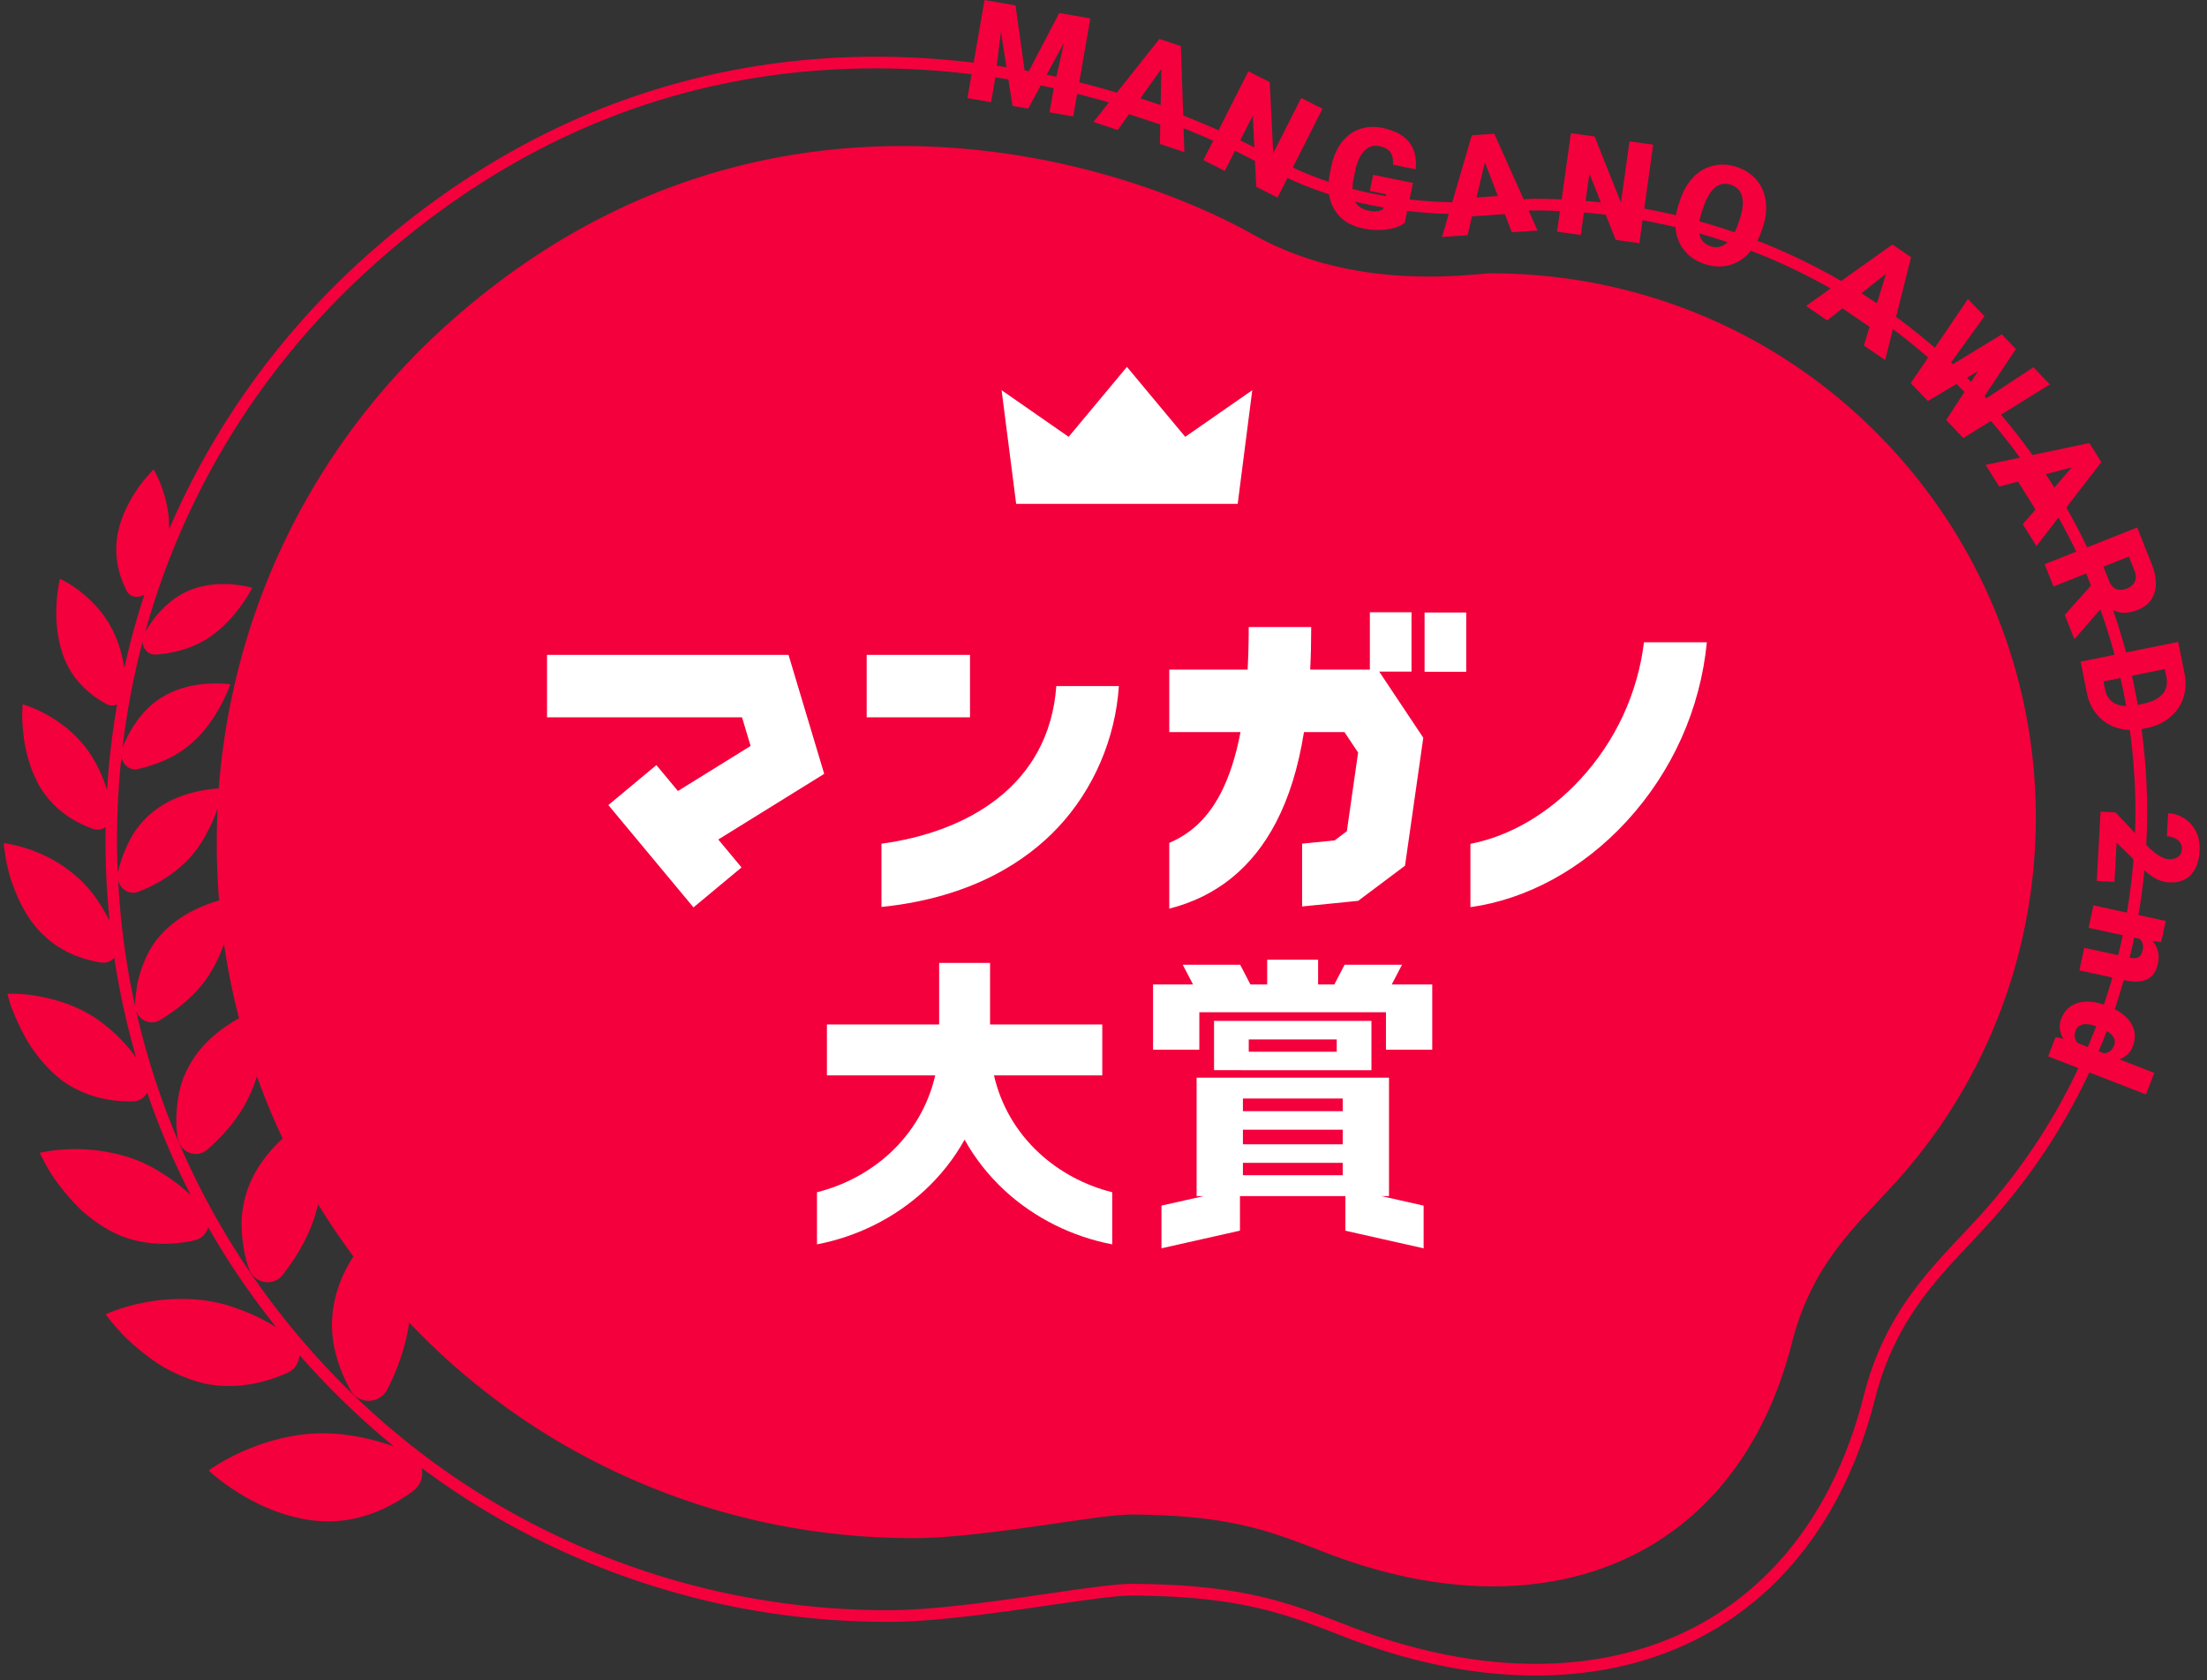 <svg xmlns="http://www.w3.org/2000/svg" width="201" height="153" fill="none">
  <rect width="100%" height="100%" fill="#333333" stroke="none"/>
  <g clip-path="url(#a)">
    <path fill="#F4003C" d="M200.015 75.776c-.238-.508-.585-.913-1.04-1.216-.455-.303-.96-.47-1.515-.5l-.115 2.1c.406.022.739.14 1 .354.26.214.382.48.365.799-.018.323-.133.564-.345.723-.212.159-.513.227-.902.206-.48-.026-1.109-.42-1.886-1.181l-.112-.118c.048-.886.076-1.776.081-2.668.017-2.651-.156-5.283-.508-7.879.038-.007.077-.012.115-.02l.409-.083c.804-.166 1.495-.491 2.073-.974.577-.483.981-1.073 1.21-1.771.229-.698.265-1.44.106-2.224l-.578-2.861-4.742.958c-.351-1.303-.746-2.592-1.19-3.865.209.105.422.179.639.217.479.085 1.012.01 1.597-.222.809-.321 1.323-.85 1.543-1.589.22-.739.132-1.607-.264-2.606l-1.314-3.314-4.556 1.806c-.589-1.23-1.221-2.44-1.901-3.626l3.193-4.135-1.09-1.74-5.18 1.092c-.902-1.258-1.856-2.484-2.867-3.672l4.446-2.758-1.498-1.563-4.274 2.822c-.059-.064-.117-.129-.176-.193l2.858-4.29-1.283-1.339-4.452 2.722c-.056-.053-.113-.106-.17-.159l3.042-4.211-1.503-1.567-3.018 4.444c-1.141-.99-2.317-1.93-3.529-2.819l1.366-5.433-1.694-1.16-4.67 3.327a55.688 55.688 0 0 0-5.522-2.797c-.7-.307-1.405-.594-2.113-.87.136-.265.261-.543.364-.847l.134-.395c.275-.826.363-1.612.263-2.358-.1-.745-.376-1.388-.829-1.926-.453-.539-1.042-.931-1.769-1.177-.735-.249-1.449-.296-2.143-.141-.694.155-1.304.501-1.83 1.039-.526.538-.931 1.227-1.216 2.068l-.164.483c-.101.319-.174.631-.219.937-.959-.227-1.924-.429-2.895-.605l.814-5.829-2.157-.301-.779 5.583-2.394-6.026-2.163-.302-.843 6.037c-.848-.038-1.699-.06-2.554-.06-.203 0-.507.022-.904.055l-2.676-5.976-2.049.138-1.784 6.103c-1.206-.027-2.51-.102-3.883-.258l.307-1.509-3.628-.738-.299 1.469 1.488.303-.034.167c-.989-.169-2.002-.384-3.029-.652.003-.319.042-.673.122-1.066l.109-.537c.176-.845.457-1.465.842-1.86.385-.395.846-.539 1.383-.43.447.091.771.267.972.528.201.261.287.647.26 1.158l2.061.419c.103-1.025-.1-1.852-.609-2.483s-1.316-1.058-2.422-1.283c-.756-.154-1.457-.114-2.104.121-.647.234-1.191.646-1.633 1.236-.442.59-.752 1.321-.93 2.195l-.15.769a6.623 6.623 0 0 0-.067.59 31.255 31.255 0 0 1-3.274-1.307l2.705-5.351-1.944-.982-2.543 5.031-.317-6.477-1.949-.985-2.716 5.373c-.966-.431-2.038-.885-3.217-1.346l-.217-6.325-1.949-.645-3.882 4.888a79.98 79.98 0 0 0-3.421-.942l1.009-5.819-2.832-.491-2.767 5.299c-.128-.024-.256-.048-.385-.072l-.826-5.917-2.826-.49-.989 5.703c-2.425-.293-4.963-.483-7.602-.53-8.114-.144-15.993 1.083-23.426 3.644-8.651 2.981-16.761 7.801-24.106 14.328-7.933 7.049-14.069 15.586-18.143 25.052.013-.558-.026-1.097-.094-1.599-.107-.738-.295-1.414-.481-1.98-.382-1.137-.831-1.868-.831-1.868s-.182.176-.467.497c-.28.323-.682.783-1.071 1.374-.798 1.169-1.636 2.831-1.826 4.625-.097.94-.009 1.816.171 2.586.189.774.465 1.442.742 1.98.319.598 1.039.678 1.61.338a70.839 70.839 0 0 0-1.827 6.671c-.171-1.055-.463-2.197-.987-3.28-.792-1.667-2.012-2.885-3.025-3.675-1.018-.793-1.853-1.154-1.853-1.154s-.068.279-.147.754c-.085.473-.151 1.149-.179 1.929-.033.779.027 1.675.17 2.579.168.91.43 1.83.874 2.675.923 1.772 2.368 2.839 3.511 3.458.327.177.676.169.98.037-.443 2.56-.751 5.159-.917 7.789-.366-1.13-.879-2.35-1.661-3.464-1.128-1.631-2.633-2.724-3.85-3.4-1.223-.678-2.179-.929-2.179-.929s-.026.307-.032.822c-.012.514.023 1.24.126 2.07.093.829.306 1.768.61 2.7.162.467.358.933.585 1.385.225.451.487.888.805 1.299 1.311 1.722 3.016 2.607 4.339 3.07.406.139.806.054 1.124-.167a71.884 71.884 0 0 0 .364 8.525c-.16-.306-.33-.615-.522-.928-.502-.881-1.128-1.774-1.925-2.573-.377-.381-.785-.723-1.18-1.03a11.442 11.442 0 0 0-1.2-.819c-.806-.48-1.61-.834-2.324-1.089-1.428-.512-2.495-.62-2.495-.62s.025.329.109.876c.087.547.219 1.311.469 2.173.55 1.724 1.447 3.842 3.086 5.356.841.796 1.744 1.353 2.643 1.738.91.384 1.789.601 2.545.724.493.08.926-.109 1.223-.434.466 3.084 1.129 6.124 1.992 9.103-.254-.348-.525-.701-.829-1.052a14.108 14.108 0 0 0-1.18-1.213c-.213-.196-.445-.386-.67-.574-.224-.188-.457-.37-.701-.544-.93-.664-1.92-1.149-2.882-1.505-.964-.355-1.896-.58-2.694-.721-1.609-.283-2.768-.203-2.768-.203s.08.346.258.913c.188.565.509 1.344.935 2.212.215.434.459.889.735 1.348.272.46.618.915.972 1.361.36.446.751.878 1.174 1.281.429.401.864.78 1.38 1.098 2.123 1.348 4.352 1.616 5.996 1.579.582-.016 1.023-.339 1.282-.788 1.092 3.194 2.416 6.308 3.961 9.324-.375-.347-.779-.701-1.226-1.041-.461-.357-.969-.699-1.499-1.023-.516-.33-1.07-.635-1.662-.899-1.124-.505-2.292-.807-3.375-.993-1.076-.188-2.101-.243-2.99-.23-1.777.024-3 .338-3 .338s.157.349.464.911c.153.281.344.615.572.984.229.369.522.761.838 1.175.319.413.673.843 1.062 1.27.393.425.798.859 1.284 1.249.95.789 2.025 1.496 3.196 1.979 2.521.981 4.959.78 6.695.394.64-.143 1.065-.622 1.233-1.182a71.485 71.485 0 0 0 6.197 9.104c-.038-.024-.075-.045-.114-.07a17.586 17.586 0 0 0-1.565-.858c-.56-.273-1.165-.521-1.792-.745-.614-.234-1.262-.433-1.943-.581-.649-.142-1.295-.231-1.93-.278-.636-.047-1.261-.052-1.846-.039-1.181.034-2.283.195-3.224.399-.942.204-1.723.45-2.268.648-.545.198-.853.347-.853.347s.239.335.681.862c.444.526 1.075 1.255 1.935 1.98.423.367.888.744 1.388 1.111.504.364 1.025.732 1.619 1.038 1.169.626 2.452 1.137 3.79 1.39 2.88.471 5.405-.272 7.161-1.066.679-.309 1.031-.942 1.073-1.6v-.017c.111.127.219.256.331.382 2.569 2.892 5.329 5.542 8.265 7.943-1.787-.62-3.994-1.176-6.387-1.19-2.854-.01-5.472.803-7.381 1.652-.955.425-1.73.858-2.264 1.186-.535.328-.83.554-.83.554s.318.304.899.759c.579.457 1.424 1.063 2.468 1.66 2.081 1.199 4.992 2.32 7.965 2.201 3.123-.124 5.64-1.528 7.317-2.787.645-.486.878-1.238.773-1.93-.007-.046-.02-.091-.03-.137 4.251 3.165 8.841 5.84 13.743 7.994 9.098 3.997 18.78 6.023 28.775 6.023 4.238 0 9.992-.836 14.614-1.508 3.287-.478 6.13-.891 7.59-.891h.052c9.734.068 13.778 1.632 18.898 3.612l.636.246c5.927 2.285 11.734 3.427 17.164 3.427 5.43 0 10.459-1.138 14.859-3.414 7.916-4.094 13.461-11.625 16.035-21.779 1.719-6.78 5.268-10.551 8.701-14.197.604-.641 1.228-1.304 1.823-1.965 3.679-4.087 6.697-8.666 8.996-13.574l5.156 2.005.762-1.96-3.178-1.236c.59-.212.993-.597 1.211-1.158.299-.769.246-1.48-.159-2.132-.315-.507-.81-.932-1.48-1.278.297-.876.572-1.76.825-2.652l.196.042c.826.166 1.48.124 1.963-.126.482-.25.798-.718.947-1.403.173-.799.01-1.49-.487-2.073l.787.1.416-1.922-2.484-.538c.228-1.346.408-2.703.539-4.069.064.058.126.113.184.162.355.3.698.525 1.028.676.33.151.674.236 1.03.256.845.046 1.508-.183 1.988-.686.48-.503.747-1.244.801-2.221.033-.609-.069-1.167-.307-1.674l-.007-.002Zm-6.379-11.479c-.375-.009-.7-.077-.971-.207-.504-.241-.817-.669-.941-1.283l-.15-.744 1.546-.312c.192.843.363 1.692.516 2.546Zm.25-13.606.509 1.284c.151.382.162.712.033.991-.129.278-.375.49-.738.634-.363.144-.685.159-.965.045-.28-.115-.497-.365-.649-.75l-.509-1.284 2.32-.919-.001-.001Zm-5.203-8.128-1.585 1.844c-.255-.408-.514-.814-.78-1.216l2.365-.628Zm-8.544-8.758-.63.971c-.123-.125-.247-.249-.371-.373l1.001-.598Zm-8.372-8.87-.829 2.692c-.464-.313-.932-.619-1.406-.918l2.235-1.774Zm-16.759-5.692.22-.629c.586-1.536 1.397-2.128 2.435-1.777.53.18.863.539.998 1.077.135.538.058 1.234-.23 2.087l-.134.395c-.097.282-.203.534-.317.76-1.061-.367-2.131-.698-3.209-.999.049-.283.126-.587.237-.914Zm2.327 2.818c-.039.036-.078.073-.118.105-.433.348-.911.434-1.434.257-.55-.186-.888-.553-1.014-1.099-.005-.022-.008-.045-.012-.068.865.246 1.725.515 2.578.805Zm-12.581-6.246 1.042 2.617c-.462-.05-.925-.094-1.389-.132l.347-2.485Zm-9.521-1.034 1.186 3.07-1.943.131.758-3.2-.001-.001Zm-9.239 4.114-.034.169c-.323.193-.763.232-1.319.119-.59-.12-.998-.396-1.228-.825.874.215 1.736.391 2.581.537Zm-11.899-8.369.144 2.898c-.387-.2-.815-.414-1.284-.642l1.14-2.256Zm-8.327-4.25-.06 3.29-1.849-.612 1.909-2.678Zm-8.868-2.368-.692 3.086c-.292-.065-.59-.127-.888-.19l1.58-2.896Zm-5.743-1.002.508 3.219c-.295-.047-.59-.094-.888-.139l.38-3.08Zm-80.397 77.265c.206.82 1.026 1.366 1.845 1.041.682-.264 1.46-.624 2.236-1.099.777-.476 1.534-1.065 2.253-1.794.672-.695 1.193-1.448 1.594-2.187.414-.739.757-1.465.984-2.107.054-.147.101-.288.145-.425-.138 2.825-.092 5.632.135 8.406-.382.11-.833.257-1.324.454-1.423.571-3.173 1.557-4.47 3.263-.644.889-1.083 1.883-1.388 2.869-.076.246-.143.492-.203.735-.057.242-.091.48-.127.714-.068.468-.11.918-.134 1.336-.007.119.002.234.017.345-.837-3.777-1.36-7.638-1.561-11.551h-.002Zm179.385 15.18-.916-.356c-.291-.327-.353-.707-.184-1.14.237-.611.86-.737 1.859-.39a52.997 52.997 0 0 1-.759 1.886Zm2.386-.126c-.169.433-.473.666-.913.699l-.483-.188c.257-.608.504-1.219.74-1.836.629.381.852.822.657 1.324l-.001.001Zm-1.872-12.778-.444 2.049 3.111.673c-.127.61-.265 1.217-.412 1.821l-3.094-.67-.445 2.055 3.003.65c-.236.829-.493 1.651-.768 2.467-.899-.298-1.677-.353-2.332-.164-.742.214-1.258.695-1.549 1.441-.241.619-.176 1.231.193 1.838l-.711-.163-.683 1.757 2.758 1.073c-2.251 4.791-5.2 9.259-8.792 13.25-.587.652-1.18 1.281-1.807 1.948-3.526 3.745-7.171 7.617-8.957 14.664-2.497 9.851-7.855 17.146-15.493 21.097-8.537 4.415-19.601 4.393-31.153-.061l-.635-.245c-5.222-2.019-9.346-3.614-19.274-3.683h-.057c-1.539 0-4.418.418-7.745.902-4.589.667-10.3 1.497-14.462 1.497-9.848 0-19.386-1.997-28.348-5.934-9.25-4.063-17.382-9.998-24.172-17.639-7.982-8.983-13.411-19.614-15.996-31.018.119.343.34.625.621.81.462.294 1.053.341 1.572.031 1.33-.802 3.087-2.097 4.287-3.855.557-.837 1.015-1.717 1.332-2.556.071-.184.132-.365.189-.545.334 2.297.792 4.566 1.374 6.799-.164.091-.333.19-.507.295-.712.434-1.51.998-2.241 1.7-.723.7-1.4 1.546-1.919 2.558-.269.529-.495 1.082-.649 1.632-.146.547-.244 1.099-.307 1.641-.062.542-.088 1.076-.088 1.585-.004.256.01.502.034.738.022.237.048.466.078.686.091.677.526 1.184 1.058 1.401.533.219 1.163.15 1.662-.286 1.299-1.13 2.884-2.826 3.822-4.89.291-.602.514-1.201.683-1.784a62.649 62.649 0 0 0 2.346 5.674c-.595.554-1.213 1.21-1.78 1.982-.332.449-.628.924-.887 1.434-.26.511-.486 1.058-.661 1.64-.184.61-.303 1.229-.371 1.843-.061.61-.045 1.201-.006 1.783.089 1.157.301 2.261.621 3.144.232.689.794 1.124 1.402 1.235.608.112 1.261-.099 1.703-.664 1.153-1.47 2.485-3.585 3.087-5.944.044-.159.083-.316.12-.472a63.955 63.955 0 0 0 3.215 4.756c-.306.482-.601 1.003-.868 1.562-.508 1.073-.877 2.259-1.019 3.56-.322 2.749.635 5.294 1.618 7.053.38.677 1.065 1.003 1.732.975.669-.027 1.315-.403 1.661-1.094.798-1.59 1.641-3.739 1.954-6.03 5.811 6.106 12.628 10.905 20.3 14.275 8.092 3.555 16.704 5.357 25.595 5.357 6.466 0 16.767-2.172 19.948-2.149 9.163.064 12.7 1.571 17.673 3.489 19.899 7.672 37.384.739 42.433-19.178 1.851-7.302 6.045-10.803 9.538-14.685 8.085-8.982 12.58-20.633 12.659-32.806.079-12.249-4.365-24.046-12.513-33.216-9.852-11.088-23.436-16.643-37.085-16.643-1.61 0-12.172 1.803-21.642-3.512-12.816-7.193-45.147-16.97-73.15 7.912-12.372 10.993-19.832 26.053-21.096 42.511-.416.024-1.158.094-2.055.3-1.402.32-3.126.979-4.537 2.369-.37.364-.7.76-.994 1.174-.29.413-.514.844-.723 1.278-.406.867-.699 1.744-.877 2.511-.007.036-.01.071-.014.106a71.537 71.537 0 0 1 .058-7.245c.067-1.131.161-2.257.28-3.376.039.235.132.453.264.633.28.378.736.589 1.243.478 1.318-.289 3.039-.882 4.518-2.043.701-.555 1.299-1.184 1.78-1.82.503-.631.874-1.272 1.197-1.838.313-.568.528-1.071.685-1.429.151-.359.22-.579.22-.579s-.933-.148-2.246-.042c-1.319.105-3.003.477-4.497 1.572-1.541 1.147-2.538 2.864-3.066 4.239.388-3.28.997-6.504 1.825-9.654.034.665.53 1.228 1.21 1.174 1.245-.086 2.896-.403 4.416-1.287.713-.426 1.361-.931 1.887-1.463.546-.525.992-1.072 1.357-1.564.373-.489.644-.932.832-1.25.193-.316.289-.513.289-.513s-.832-.258-2.05-.331c-.612-.037-1.311-.021-2.05.105-.736.127-1.53.359-2.277.774-1.554.846-2.68 2.274-3.371 3.466 3.572-12.894 10.771-24.507 21.01-33.605 13.569-12.056 29.317-18.014 46.808-17.704 2.582.046 5.065.231 7.439.516l-.377 2.176 2.152.373.362-2.084.022-.175c.4.06.799.121 1.192.186l.38 2.413 1.422.247 1.15-2.109c.399.082.795.167 1.185.254l-.025.109-.362 2.084 2.158.374.357-2.06c.998.252 1.964.515 2.893.788l-1.409 1.774 2.215.733 1.028-1.442 2.841.941-.03 1.773 2.227.737-.074-2.17c.977.389 1.877.771 2.698 1.137l-.892 1.764 1.949.985.924-1.828c.702.341 1.311.653 1.824.925l.117 2.351 1.938.98.903-1.786c1.263.591 2.531 1.081 3.787 1.486.083.549.263 1.042.545 1.479.55.853 1.406 1.398 2.569 1.634.756.154 1.474.184 2.154.089.68-.094 1.221-.291 1.625-.59l.222-1.091c1.333.154 2.605.236 3.787.269l-.615 2.102 2.328-.157.408-1.724 2.986-.201.641 1.653 2.34-.158-.811-1.81c.188-.014.34-.022.443-.022.805 0 1.607.021 2.406.055l-.262 1.879 2.163.302.286-2.045c.663.054 1.324.122 1.982.2l.912 2.289 2.151.3.292-2.091c1.006.183 2.006.397 2.999.636.008.1.018.2.032.298.105.732.383 1.362.835 1.889.452.528 1.043.915 1.774 1.162.731.248 1.441.295 2.13.141.689-.154 1.298-.501 1.827-1.04.094-.096.179-.202.265-.307.764.295 1.523.604 2.276.934a54.519 54.519 0 0 1 4.995 2.503l-2.235 1.593 1.925 1.318 1.387-1.102 2.47 1.69-.52 1.695 1.936 1.325.708-2.816c1.099.82 2.169 1.682 3.208 2.588l-1.584 2.332 1.563 1.63 2.607-1.556c.242.24.482.481.72.726l-1.664 2.564 1.567 1.635 2.51-1.557c.928 1.084 1.81 2.2 2.645 3.345l-3.126.659 1.238 1.978 1.712-.455 1.588 2.537-1.154 1.346 1.245 1.988 2.004-2.595c.572 1.019 1.113 2.053 1.617 3.104l-2.877 1.141.805 2.03 2.979-1.181.436 1.099-2.39 2.667.862 2.175.087-.034 2.294-2.636c.486 1.359.918 2.736 1.295 4.131l-3.095.625.59 2.922c.159.767.484 1.426.974 1.977.49.551 1.092.933 1.805 1.146.359.107.731.167 1.115.179.351 2.566.524 5.167.507 7.788-.003.533-.017 1.065-.036 1.596l-1.77-1.878-1.367-.075-.345 6.312 1.615.088.194-3.56 1.284 1.242c.086.096.169.187.25.276a54.872 54.872 0 0 1-.597 4.839l-3.057-.662.009-.002Zm4.203 3.055c.274.263.368.595.281.997-.076.353-.207.579-.392.679-.185.1-.444.114-.776.042l-.021-.005c.147-.604.285-1.211.412-1.821l.497.108h-.001Zm-.148-21.311c-.006.001-.012.002-.017.003-.157-.889-.335-1.774-.534-2.653l2.992-.604.145.72c.127.63.006 1.154-.362 1.571-.369.417-.982.712-1.84.886l-.384.077Z"/>
    <path fill="#fff" d="M116.207 74.904c1.185-2.272 2.028-4.973 2.551-8.229h3.687l1.242 1.861-1.025 7.167-1.111.835-2.962.295v5.721l5.105-.512 4.266-3.2 1.665-11.653-4.016-6.027h2.943v-5.4h-3.794v5.221h-5.434c.063-1.229.093-2.519.093-3.876h-5.691c0 1.368-.034 2.66-.101 3.876h-7.135v5.691h6.486c-.424 2.228-1.027 4.085-1.815 5.597-1.128 2.161-2.654 3.64-4.671 4.49v5.991c4.304-1.09 7.56-3.716 9.717-7.848Zm17.328-19.123h-3.794v5.4h3.794v-5.4ZM75.064 70.477l-3.251-10.838h-21.993v5.691h17.759l.781 2.606-6.618 4.102-1.964-2.36-4.374 3.641 7.755 9.32 4.375-3.64-2.116-2.543 9.646-5.979Zm13.279-10.838h-9.411v5.691h9.411v-5.691Zm-8.065 17.198v5.761c8.364-.854 13.305-4.288 16.069-7.232 3.255-3.465 5.238-8.099 5.554-12.882h-5.698c-.67 9.153-8.225 13.314-15.925 14.353Zm69.445-18.344c-.567 4.637-2.576 8.992-5.799 12.481-2.882 3.124-6.42 5.181-10.007 5.877v5.767c5.15-.719 10.206-3.465 14.189-7.782 4.197-4.547 6.755-10.27 7.343-16.343h-5.726ZM124.9 92.974h-14.333v4.489l14.335.003v-4.052l-.002-.44Zm-3.16 2.811h-8.011v-1.124h8.011v1.124Z"/>
    <path fill="#fff" d="M127.687 87.861h-5.23l-.935 1.796h-1.476v-2.258h-4.638v2.258h-1.526l-.935-1.796h-5.229l.935 1.796h-3.64v5.942h4.215v-3.413h16.997v3.413h4.215v-5.942h-3.689l.936-1.796ZM90.528 97.937h9.861v-4.637H90.169v-5.606h-4.637v5.606h-10.221v4.637h9.862c-.619 2.702-2.03 5.151-4.129 7.087-1.861 1.716-4.171 2.937-6.638 3.555v4.747c3.634-.694 7.072-2.394 9.781-4.893 1.487-1.371 2.713-2.936 3.663-4.641.949 1.704 2.176 3.269 3.663 4.641 2.71 2.499 6.147 4.199 9.781 4.893v-4.747c-2.466-.618-4.777-1.839-6.638-3.555-2.1-1.936-3.511-4.385-4.129-7.087ZM126.502 108.93V98.145h-17.521V108.93h.65l-3.852.867v3.889l7.148-1.608v-3.147h9.6v3.152l7.128 1.604v-3.889l-3.851-.867.698-.001Zm-4.216-8.887v1.155h-9.089v-1.155h9.089Zm0 2.841v1.331h-9.089v-1.331h9.089Zm-9.089 4.146v-1.128h9.089v1.128h-9.089Zm-10.563-73.618-5.309 6.371-6.106-4.247 1.327 10.353h20.175l1.328-10.353-6.106 4.247-5.31-6.371Z"/>
  </g>
  <defs>
    <clipPath id="a">
      <path fill="#fff" d="M.33 0h200v152.59h-200z"/>
    </clipPath>
  </defs>
</svg>
